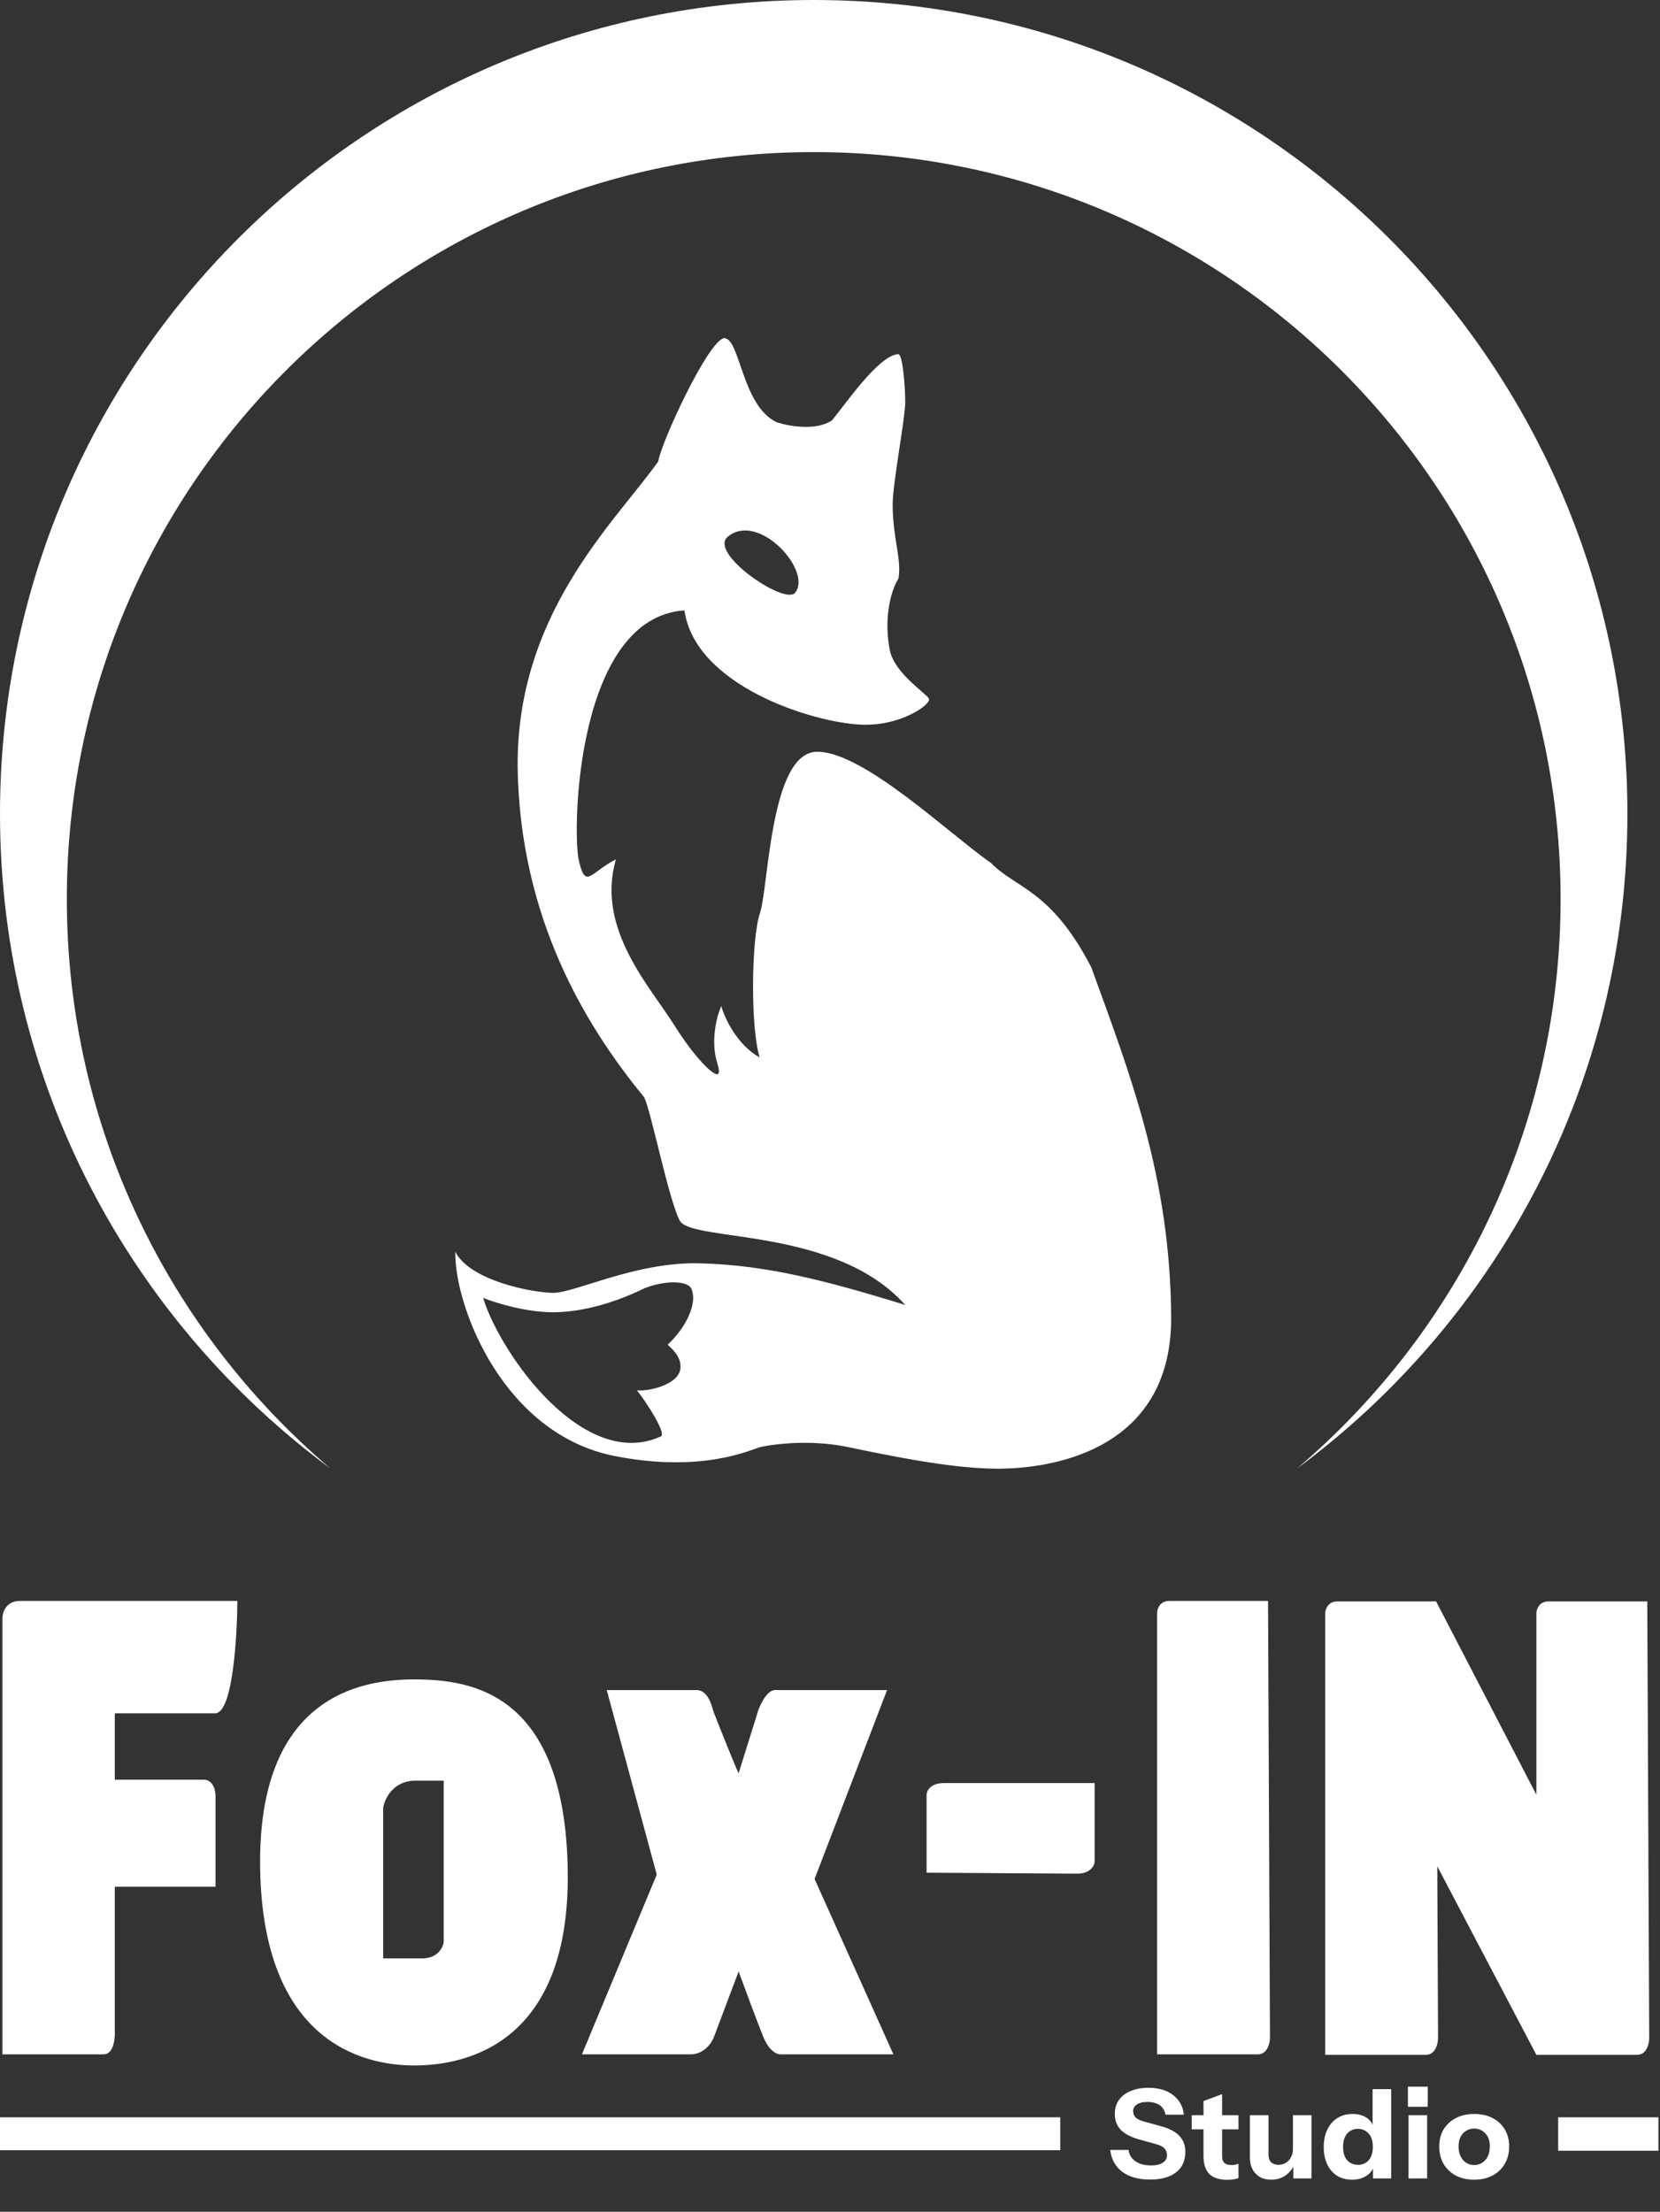 <svg width="310" height="413" viewBox="0 0 310 413" fill="none" xmlns="http://www.w3.org/2000/svg">
<rect x="0" y="0" width="310" height="413" fill="#333333" stroke="none"/>
<path d="M135.225 63.135C135.624 63.135 135.97 63.356 136.278 63.721C136.586 64.085 136.867 64.606 137.14 65.229C137.686 66.475 138.213 68.171 138.849 69.945C139.488 71.725 140.24 73.592 141.242 75.198C142.243 76.804 143.491 78.144 145.118 78.88C146.468 79.284 148.289 79.665 150.14 79.71C151.991 79.755 153.864 79.463 155.333 78.534C155.941 77.812 156.779 76.706 157.755 75.441C158.733 74.171 159.848 72.745 161.003 71.398C162.157 70.051 163.354 68.781 164.496 67.823C165.634 66.869 166.732 66.213 167.688 66.12L167.697 66.119V66.12C167.779 66.12 167.85 66.16 167.908 66.216C167.966 66.272 168.018 66.35 168.065 66.442C168.16 66.627 168.247 66.89 168.326 67.205C168.484 67.837 168.618 68.704 168.725 69.649C168.94 71.54 169.053 73.759 169.053 75.074C169.053 75.805 168.906 77.13 168.685 78.756C168.465 80.385 168.171 82.325 167.877 84.291C167.288 88.23 166.702 92.269 166.702 94.16C166.702 97.364 167.131 99.913 167.481 102.117C167.831 104.319 168.105 106.189 167.786 108.015L167.783 108.032L167.774 108.047C166.161 110.647 165.076 115.869 166.158 121.368L166.253 121.775C166.801 123.799 168.413 125.687 169.985 127.204C170.822 128.011 171.642 128.71 172.279 129.265C172.597 129.541 172.871 129.784 173.076 129.985C173.178 130.086 173.265 130.179 173.333 130.261C173.399 130.342 173.451 130.418 173.479 130.487L173.497 130.55C173.508 130.614 173.502 130.682 173.483 130.75C173.458 130.841 173.409 130.941 173.342 131.044C173.206 131.251 172.987 131.49 172.695 131.746C172.111 132.259 171.224 132.85 170.097 133.402C167.984 134.438 165.017 135.341 161.599 135.33L160.91 135.316C156.283 135.134 148.491 133.298 141.617 129.754C134.774 126.225 128.812 120.987 127.82 113.975C122.807 114.314 118.989 117.011 116.098 120.972C113.19 124.956 111.224 130.215 109.93 135.619C108.638 141.022 108.019 146.565 107.802 151.113C107.586 155.664 107.774 159.21 108.088 160.622L108.206 161.13C108.48 162.251 108.748 162.942 109.043 163.32C109.208 163.533 109.377 163.641 109.555 163.677C109.736 163.713 109.941 163.678 110.18 163.577C110.665 163.373 111.253 162.922 112.016 162.362C112.775 161.806 113.695 161.153 114.832 160.562L115.016 160.465L114.961 160.666C113.16 167.103 114.779 173.004 117.419 178.205C118.739 180.806 120.314 183.23 121.843 185.457C123.369 187.682 124.853 189.717 125.985 191.528L126.411 192.198C128.546 195.514 130.785 198.257 132.345 199.638C132.761 200.006 133.126 200.274 133.424 200.431C133.572 200.509 133.702 200.557 133.81 200.578C133.919 200.599 134.001 200.591 134.062 200.563C134.177 200.509 134.265 200.357 134.261 200.02C134.259 199.77 134.206 199.439 134.094 199.019L133.963 198.568C132.651 194.415 133.841 189.862 134.599 188.103L134.698 187.874L134.769 188.113C135.099 189.22 135.859 191.025 137.068 192.832C138.241 194.584 139.834 196.331 141.858 197.449C141.437 196.063 141.128 194.058 140.927 191.75C140.714 189.319 140.618 186.546 140.63 183.797C140.641 181.048 140.759 178.319 140.977 175.979C141.195 173.64 141.513 171.681 141.924 170.472L141.998 170.235C142.169 169.65 142.328 168.828 142.485 167.827C142.665 166.685 142.843 165.313 143.037 163.8C143.425 160.775 143.881 157.184 144.554 153.738C145.228 150.294 146.12 146.984 147.385 144.524C148.649 142.066 150.3 140.427 152.499 140.381L152.912 140.384C155.003 140.457 157.497 141.384 160.175 142.814C163.034 144.34 166.116 146.447 169.164 148.72C172.212 150.993 175.23 153.437 177.959 155.639C180.347 157.566 182.514 159.307 184.289 160.589L185.024 161.109L185.032 161.114L185.038 161.121C186.229 162.335 187.523 163.253 188.915 164.173C190.306 165.093 191.798 166.018 193.373 167.241C196.428 169.616 199.8 173.117 203.426 179.921L203.777 180.59L203.782 180.6L203.696 180.631L203.781 180.601C211.016 200.498 218.531 219.778 218.712 245.846L218.711 246.453C218.662 252.687 217.185 257.544 214.853 261.32C212.446 265.218 209.132 267.963 205.549 269.885C198.831 273.488 191.161 274.21 186.72 274.249L185.877 274.248C178.514 274.17 169.392 272.466 161.679 270.896L158.469 270.235L158.181 270.176C151.955 268.89 145.557 269.513 142.652 270.067L142.119 270.176C141.922 270.219 141.61 270.328 141.175 270.484C140.742 270.638 140.192 270.835 139.527 271.052C138.196 271.485 136.399 271.995 134.133 272.392C129.741 273.16 123.587 273.504 115.632 272.042L114.856 271.895C104.423 269.853 96.964 262.913 92.116 255.234C87.27 247.556 85.024 239.128 85.024 234.088V233.751L85.193 234.043C85.929 235.314 87.165 236.407 88.675 237.332C90.186 238.257 91.965 239.013 93.781 239.61C97.414 240.806 101.181 241.369 103.207 241.414H103.4C104.392 241.393 105.779 241.057 107.486 240.556C108.394 240.289 109.39 239.976 110.462 239.641C111.533 239.305 112.679 238.948 113.886 238.592C118.717 237.167 124.539 235.761 130.523 235.897L131.641 235.93C143.084 236.333 153.699 238.917 169.045 243.676C162.549 236.37 152.636 233.435 144.039 231.836C139.689 231.027 135.698 230.563 132.639 230.043C131.115 229.784 129.823 229.51 128.846 229.173C127.876 228.838 127.192 228.431 126.914 227.888C126.389 226.861 125.793 225.067 125.176 222.921C124.558 220.773 123.916 218.264 123.3 215.805C122.683 213.345 122.093 210.935 121.577 208.982C121.063 207.033 120.625 205.549 120.314 204.921C110.604 193.071 97.892 173.675 96.739 145.874L96.693 144.544C95.868 114.933 114.795 97.632 122.928 86.163C122.99 85.734 123.177 85.074 123.46 84.249C123.749 83.406 124.14 82.385 124.605 81.253C125.536 78.99 126.767 76.28 128.078 73.655C129.388 71.031 130.78 68.489 132.033 66.563C132.659 65.6 133.253 64.788 133.786 64.196C134.052 63.901 134.305 63.659 134.541 63.48C134.776 63.301 135 63.18 135.207 63.137L135.216 63.135H135.225ZM126.143 239.457C124.621 239.4 122.63 239.698 120.45 240.516L120.481 240.6L120.449 240.515L120.441 240.519C116.328 242.531 110.356 244.796 104.166 245.018L103.566 245.032C98.446 245.104 92.65 243.318 90.394 242.415L90.219 242.345L90.275 242.526C91.863 247.622 96.529 255.707 102.61 261.683C108.687 267.654 116.214 271.552 123.505 268.18L123.533 268.166L123.547 268.138C123.595 268.041 123.613 267.921 123.61 267.79C123.607 267.658 123.583 267.508 123.542 267.344C123.46 267.015 123.308 266.62 123.109 266.187C122.711 265.319 122.118 264.283 121.497 263.289C120.876 262.295 120.225 261.339 119.711 260.629C119.454 260.274 119.231 259.979 119.061 259.773C119.014 259.715 118.968 259.665 118.929 259.621C120.177 259.72 122.107 259.438 123.771 258.775C124.667 258.418 125.492 257.948 126.095 257.364C126.699 256.78 127.085 256.075 127.085 255.253C127.085 254.514 126.922 253.865 126.529 253.194C126.148 252.545 125.551 251.879 124.683 251.091C126.466 249.424 127.874 247.453 128.682 245.577C129.449 243.799 129.686 242.089 129.177 240.81L129.064 240.56C128.902 240.236 128.544 239.975 128.05 239.789C127.552 239.602 126.904 239.486 126.143 239.457ZM140.795 99.276C139.183 98.853 137.558 98.996 136.165 100.024L135.889 100.24C135.435 100.623 135.263 101.117 135.311 101.674C135.36 102.226 135.625 102.838 136.041 103.473C136.873 104.744 138.326 106.14 139.952 107.381C141.579 108.622 143.386 109.714 144.93 110.378C145.702 110.71 146.413 110.936 147.005 111.019C147.592 111.101 148.085 111.044 148.398 110.781L148.408 110.772C149.299 109.763 149.3 108.285 148.74 106.74C148.179 105.192 147.048 103.552 145.633 102.188C144.217 100.823 142.511 99.728 140.795 99.276Z" fill="white"/>
<path d="M151.958 0C235.882 3.29864e-05 303.916 68.034 303.916 151.958C303.916 202.092 279.636 246.552 242.195 274.229C272.318 248.646 291.434 210.494 291.434 167.877C291.433 90.847 228.988 28.401 151.958 28.401C74.928 28.401 12.483 90.847 12.482 167.877C12.482 210.494 31.597 248.646 61.72 274.229C24.28 246.552 1.97101e-05 202.092 0 151.958C0 68.034 68.034 0 151.958 0Z" fill="white"/>
<path d="M0.543 302.197V383.513H19.357C21.093 383.513 21.407 380.739 21.346 379.352V352.217H40.16V335.574C40.16 332.896 38.713 332.348 37.989 332.408H21.346V319.835H40.16C43.507 319.835 44.231 304.278 44.231 299.032H3.709C1.176 299.032 0.543 301.142 0.543 302.197Z" fill="white" stroke="white" stroke-width="0.181"/>
<path fill-rule="evenodd" clip-rule="evenodd" d="M77.346 313.685C67.305 313.685 48.166 316.887 48.673 348.87C49.179 380.854 67.396 385.593 77.346 385.593C87.114 385.593 106.58 381.505 105.928 348.87C105.277 316.235 88.2 313.685 77.346 313.685ZM71.466 337.564V365.785H78.793C81.832 365.785 82.833 363.674 82.954 362.619V332.408H77.617C73.348 332.408 71.738 335.845 71.466 337.564Z" fill="white"/>
<path d="M71.466 365.785V337.564C71.738 335.845 73.348 332.408 77.617 332.408M71.466 365.785C72.642 365.785 75.754 365.785 78.793 365.785M71.466 365.785H78.793M77.617 332.408C81.524 332.408 82.803 332.408 82.954 332.408M77.617 332.408H82.954M82.954 332.408V362.619C82.833 363.674 81.832 365.785 78.793 365.785M77.346 313.685C67.305 313.685 48.166 316.887 48.673 348.87C49.179 380.854 67.396 385.593 77.346 385.593C87.114 385.593 106.58 381.505 105.928 348.87C105.277 316.235 88.2 313.685 77.346 313.685Z" stroke="white" stroke-width="0.181"/>
<path d="M130.069 315.675H113.426L122.742 350.046L108.813 383.513H128.983C131.444 383.513 132.843 381.402 133.235 380.347L137.938 367.865C138.903 370.518 141.194 376.729 142.641 380.347C143.438 382.338 144.722 383.543 145.807 383.513H166.701L152.023 350.86L165.526 315.675H144.722C143.003 315.675 141.556 319.565 141.556 319.835L137.938 331.413C136.853 328.972 134.863 323.997 133.235 319.835C132.881 318.932 132.33 315.675 130.069 315.675Z" fill="white" stroke="white" stroke-width="0.181"/>
<path d="M173.124 335.122V349.594C181.566 349.654 199.011 349.775 201.254 349.775C203.497 349.775 204.329 348.327 204.329 347.604V333.041H176.289C173.829 333.041 173.154 334.428 173.124 335.122Z" fill="white" stroke="white" stroke-width="0.181"/>
<path d="M237.073 380.438L236.711 299.212V299.032H218.349C216.685 299.032 216.208 300.418 216.178 301.112V383.513H234.902C236.638 383.513 237.073 381.463 237.073 380.438Z" fill="white" stroke="white" stroke-width="0.181"/>
<path d="M268.188 299.303L268.192 300.154L268.188 299.032L286.911 335.121V301.199L286.923 301.056C286.963 300.705 287.101 300.243 287.402 299.848C287.75 299.393 288.311 299.032 289.173 299.032H307.625V299.303L307.986 380.528V380.529L307.981 380.736C307.956 381.244 307.835 381.917 307.543 382.492C307.207 383.152 306.638 383.694 305.725 383.695H286.911V383.694L268.407 348.491L268.55 380.528V380.529L268.545 380.736C268.519 381.244 268.398 381.917 268.106 382.492C267.771 383.152 267.202 383.694 266.289 383.695H247.474V301.199L247.486 301.056C247.526 300.705 247.665 300.243 247.966 299.848C248.313 299.393 248.875 299.032 249.736 299.032H268.188V299.303Z" fill="white"/>
<path d="M197.998 395.362H0V401.513H197.998V395.362Z" fill="white"/>
<path d="M309.705 395.362H290.981V401.603H309.705V395.362Z" fill="white"/>
<path d="M214.783 406.988C212.622 406.988 210.893 406.509 209.596 405.552C208.3 404.579 207.543 403.213 207.327 401.453H210.754C210.862 402.349 211.294 403.059 212.051 403.584C212.807 404.093 213.772 404.348 214.945 404.348C215.902 404.348 216.636 404.178 217.145 403.838C217.67 403.499 217.932 403.043 217.932 402.472C217.932 401.932 217.778 401.5 217.469 401.176C217.16 400.836 216.628 400.566 215.871 400.365L212.769 399.508C211.179 399.061 210.013 398.451 209.272 397.679C208.547 396.892 208.184 395.912 208.184 394.738C208.184 393.735 208.439 392.871 208.948 392.145C209.473 391.404 210.206 390.841 211.148 390.455C212.089 390.053 213.193 389.853 214.459 389.853C216.404 389.853 217.955 390.316 219.113 391.242C220.271 392.153 220.927 393.364 221.081 394.877H217.654C217.5 394.059 217.122 393.457 216.52 393.071C215.933 392.685 215.177 392.492 214.251 392.492C213.448 392.492 212.807 392.647 212.329 392.955C211.85 393.264 211.611 393.681 211.611 394.206C211.611 394.607 211.742 394.978 212.005 395.317C212.267 395.641 212.815 395.919 213.649 396.151L216.751 397.008C218.388 397.455 219.561 398.073 220.271 398.86C220.997 399.632 221.359 400.612 221.359 401.801C221.359 403.468 220.78 404.749 219.623 405.645C218.465 406.54 216.852 406.988 214.783 406.988ZM229.22 407.034C227.707 407.034 226.58 406.671 225.839 405.946C225.113 405.205 224.751 404.085 224.751 402.588V392.33L228.224 391.033V402.704C228.224 403.229 228.371 403.622 228.664 403.885C228.957 404.147 229.413 404.278 230.03 404.278C230.262 404.278 230.478 404.255 230.679 404.209C230.879 404.163 231.08 404.109 231.281 404.047V406.687C231.08 406.795 230.794 406.88 230.424 406.941C230.069 407.003 229.667 407.034 229.22 407.034ZM222.551 397.61V394.97H231.281V397.61H222.551ZM237.375 407.011C236.541 407.011 235.823 406.833 235.221 406.478C234.635 406.108 234.187 405.621 233.878 405.019C233.569 404.402 233.415 403.715 233.415 402.959V394.97H236.888V402.287C236.888 402.935 237.05 403.422 237.375 403.746C237.699 404.07 238.154 404.232 238.741 404.232C239.266 404.232 239.729 404.109 240.13 403.862C240.531 403.615 240.848 403.275 241.079 402.843C241.326 402.395 241.45 401.886 241.45 401.315L241.751 404.163C241.365 405.012 240.802 405.699 240.061 406.224C239.32 406.748 238.424 407.011 237.375 407.011ZM241.519 406.779V404.001H241.45V394.97H244.923V406.779H241.519ZM256.396 406.779V404.163L256.628 404.209C256.473 405.058 256.01 405.737 255.238 406.247C254.482 406.756 253.571 407.011 252.506 407.011C251.425 407.011 250.484 406.764 249.681 406.27C248.894 405.76 248.284 405.05 247.852 404.14C247.42 403.229 247.203 402.156 247.203 400.921C247.203 399.67 247.427 398.582 247.875 397.656C248.323 396.73 248.948 396.012 249.75 395.503C250.569 394.993 251.518 394.738 252.599 394.738C253.726 394.738 254.636 395.001 255.331 395.526C256.041 396.051 256.458 396.768 256.581 397.679L256.327 397.702V390.107H259.8V406.779H256.396ZM253.617 404.232C254.436 404.232 255.099 403.947 255.609 403.375C256.118 402.789 256.373 401.955 256.373 400.875C256.373 399.794 256.111 398.968 255.586 398.397C255.076 397.81 254.405 397.517 253.571 397.517C252.768 397.517 252.105 397.81 251.58 398.397C251.07 398.984 250.816 399.817 250.816 400.898C250.816 401.978 251.07 402.804 251.58 403.375C252.105 403.947 252.784 404.232 253.617 404.232ZM263.04 406.779V394.97H266.513V406.779H263.04ZM262.924 393.395V389.644H266.629V393.395H262.924ZM275.303 407.011C274.006 407.011 272.864 406.756 271.876 406.247C270.903 405.722 270.139 404.996 269.583 404.07C269.043 403.128 268.773 402.048 268.773 400.828C268.773 399.609 269.043 398.544 269.583 397.633C270.139 396.722 270.903 396.012 271.876 395.503C272.864 394.993 274.006 394.738 275.303 394.738C276.615 394.738 277.757 394.993 278.73 395.503C279.718 396.012 280.482 396.722 281.022 397.633C281.562 398.544 281.833 399.609 281.833 400.828C281.833 402.048 281.555 403.128 280.999 404.07C280.459 404.996 279.695 405.722 278.707 406.247C277.734 406.756 276.599 407.011 275.303 407.011ZM275.303 404.278C275.843 404.278 276.329 404.14 276.762 403.862C277.209 403.584 277.564 403.19 277.827 402.681C278.089 402.156 278.22 401.531 278.22 400.805C278.22 399.74 277.935 398.922 277.364 398.351C276.808 397.764 276.121 397.471 275.303 397.471C274.485 397.471 273.79 397.764 273.219 398.351C272.663 398.937 272.385 399.755 272.385 400.805C272.385 401.531 272.516 402.156 272.779 402.681C273.041 403.19 273.389 403.584 273.821 403.862C274.268 404.14 274.762 404.278 275.303 404.278Z" fill="white"/>
</svg>
